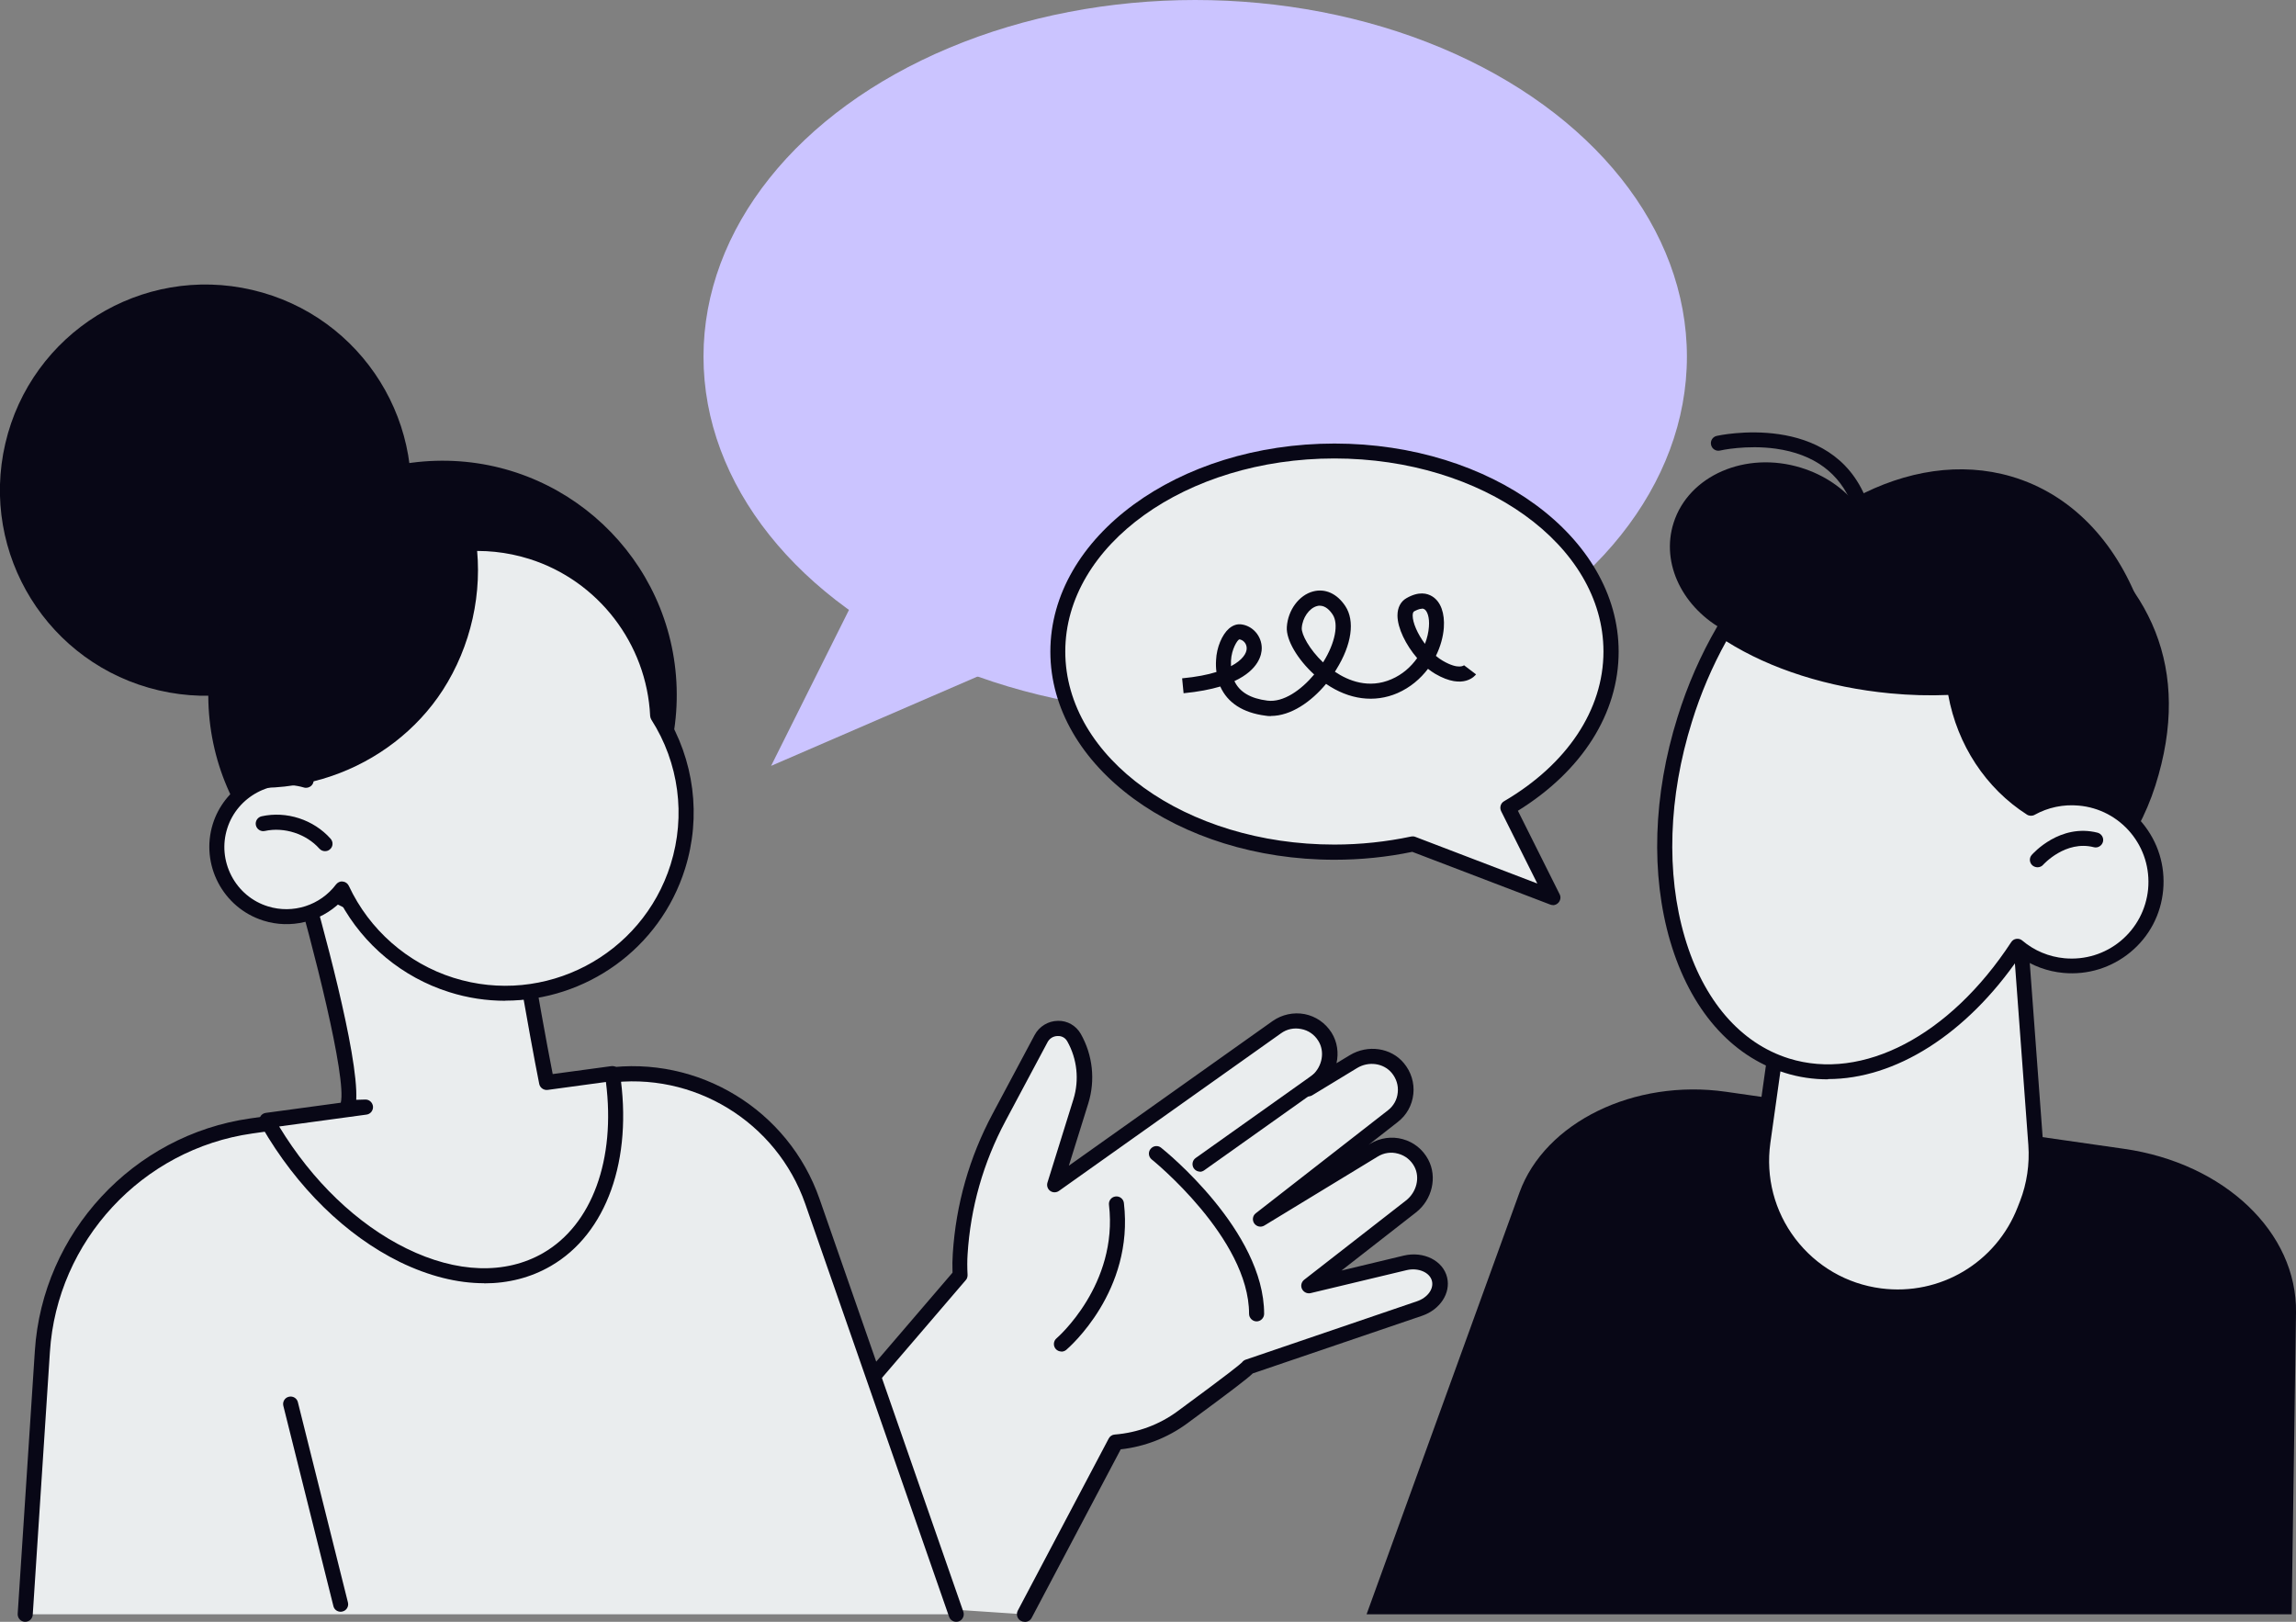 <?xml version="1.0" encoding="UTF-8"?>
<svg xmlns="http://www.w3.org/2000/svg" id="Layer_2" data-name="Layer 2" width="173.89" height="122.82" viewBox="0 0 173.89 122.82">
  <rect x="0" y="0" width="173.89" height="122.82" fill="#808080" stroke="none"/>
  <defs>
    <style>
      .cls-1 {
        fill: #cbc4ff;
      }

      .cls-2 {
        fill: #080716;
      }

      .cls-3 {
        fill: #eaedee;
      }

      .cls-4 {
        fill: #fff;
      }
    </style>
  </defs>
  <g id="Layer_1-2" data-name="Layer 1">
    <g>
      <path class="cls-2" d="M173.56,122.25h-70.06l11.58-31.94c1.93-5.32,8.69-8.62,15.63-7.63l30.15,4.32c7.61,1.09,13.12,6.33,13.03,12.4l-.33,22.85Z"></path>
      <g>
        <path class="cls-3" d="M77.59,122.25l6.89-13.04c1.77-.14,3.52-.75,5.06-1.88,2.66-1.95,4.95-3.67,5-3.82l12.97-4.42c1.08-.37,1.73-1.32,1.51-2.21-.23-.97-1.4-1.53-2.61-1.24l-7.27,1.74,7.72-6.01c1-.78,1.37-2.17.78-3.28-.7-1.31-2.34-1.74-3.58-.98l-8.58,5.22,10-7.79c1.12-.88,1.33-2.53.38-3.66-.82-.98-2.27-1.15-3.36-.48l-3.39,2.06.69-.62c.94-.84,1.22-2.26.55-3.33-.79-1.25-2.45-1.57-3.64-.73l-12.72,9.03-4.09,2.91,1.97-6.32c.5-1.61.31-3.36-.52-4.83-.55-.96-1.97-.9-2.49.08l-3.19,5.98c-1.71,3.2-2.71,6.72-2.94,10.34-.03.54-.03,1.07,0,1.61l-20.55,23.97,25.45,1.71Z"></path>
        <path class="cls-2" d="M77.59,122.82c-.09,0-.18-.02-.27-.07-.28-.15-.38-.49-.24-.77l6.89-13.04c.09-.17.26-.29.46-.3,1.73-.14,3.38-.75,4.76-1.77,3.92-2.88,4.72-3.54,4.87-3.69.07-.1.17-.17.28-.21l12.97-4.42c.8-.27,1.29-.93,1.14-1.54-.16-.65-1.03-1.03-1.92-.82l-7.27,1.74c-.26.06-.53-.07-.65-.31-.12-.24-.05-.53.16-.7l7.72-6.01c.8-.63,1.07-1.73.63-2.56-.26-.49-.7-.84-1.23-.98-.53-.15-1.08-.07-1.55.22l-8.58,5.22c-.26.16-.59.09-.77-.16-.17-.25-.12-.59.12-.77l10-7.79c.43-.33.7-.81.75-1.35.06-.54-.11-1.07-.46-1.49-.62-.74-1.75-.9-2.63-.36l-3.39,2.06c-.25.15-.58.09-.75-.15-.18-.24-.14-.57.08-.76l.69-.62c.76-.68.95-1.8.44-2.6-.29-.47-.75-.79-1.29-.89-.54-.11-1.09,0-1.54.33l-16.81,11.93c-.2.14-.47.14-.66,0-.2-.14-.28-.4-.21-.63l1.97-6.32c.45-1.46.28-3.05-.47-4.38-.21-.37-.57-.41-.72-.4-.33,0-.62.18-.77.46l-3.19,5.98c-1.68,3.15-2.65,6.55-2.87,10.11-.03.46-.03.97,0,1.55,0,.14-.04.29-.14.39l-20.55,23.97c-.2.24-.56.27-.8.06-.24-.2-.27-.56-.06-.8l20.41-23.8c-.02-.53-.01-1,.02-1.44.24-3.73,1.25-7.28,3.01-10.58l3.19-5.98c.35-.65,1.02-1.06,1.76-1.07.72-.02,1.37.36,1.73.98.91,1.6,1.12,3.52.57,5.28l-1.47,4.71,15.44-10.96c.7-.49,1.58-.68,2.42-.52.85.17,1.57.67,2.04,1.41.43.69.55,1.53.37,2.31l1.01-.61c1.36-.82,3.12-.57,4.09.6.55.66.81,1.49.72,2.34s-.51,1.61-1.19,2.13l-2.2,1.72.14-.09c.73-.44,1.62-.57,2.45-.34.84.23,1.52.78,1.93,1.55.7,1.32.3,3.04-.93,4l-5.64,4.4,4.71-1.13c1.51-.36,2.99.38,3.29,1.66.28,1.18-.53,2.42-1.88,2.89l-12.84,4.37c-.39.38-1.52,1.25-4.97,3.79-1.47,1.08-3.21,1.76-5.03,1.96l-6.75,12.77c-.1.19-.3.3-.5.3Z"></path>
      </g>
      <path class="cls-2" d="M90.89,88.73c-.18,0-.35-.08-.47-.24-.18-.26-.12-.61.13-.79l8.9-6.32c.26-.18.61-.12.79.14.18.26.12.61-.14.79l-8.9,6.32c-.1.07-.22.11-.33.11Z"></path>
      <g>
        <path class="cls-3" d="M1.92,122.25l1.3-19.91c.57-8.72,7.17-15.84,15.82-17.07l26.87-3.81c6.82-.97,13.37,3.02,15.63,9.53l10.89,31.26H1.92Z"></path>
        <path class="cls-2" d="M72.42,122.82c-.24,0-.46-.15-.54-.38l-10.89-31.26c-2.17-6.23-8.48-10.08-15.01-9.15l-26.87,3.81c-8.34,1.18-14.79,8.14-15.33,16.54l-1.3,19.91c-.02.31-.29.55-.61.53-.31-.02-.55-.29-.53-.61l1.3-19.91c.58-8.94,7.44-16.34,16.31-17.6l26.87-3.81c7.07-1,13.9,3.16,16.25,9.91l10.89,31.26c.1.3-.05.62-.35.73-.06.02-.13.03-.19.03Z"></path>
      </g>
      <g>
        <ellipse class="cls-1" cx="90.52" cy="27.01" rx="37.24" ry="27.01"></ellipse>
        <polygon class="cls-1" points="67.49 39.8 58.4 58 79.43 48.9 67.49 39.8"></polygon>
      </g>
      <g>
        <path class="cls-3" d="M122.01,49.34c0-8.39-9.38-15.19-20.95-15.19s-20.95,6.8-20.95,15.19,9.38,15.19,20.95,15.19c2.06,0,4.06-.22,5.94-.62l10.6,4.06-3.4-6.79c4.76-2.78,7.81-7.05,7.81-11.83Z"></path>
        <path class="cls-2" d="M117.6,68.54c-.07,0-.14-.01-.2-.04l-10.44-3.99c-1.92.4-3.9.6-5.89.6-11.86,0-21.52-7.07-21.52-15.76s9.65-15.76,21.52-15.76,21.52,7.07,21.52,15.76c0,4.68-2.77,9.04-7.63,12.05l3.16,6.32c.11.21.07.46-.09.64-.11.12-.26.19-.42.19ZM107,63.34c.07,0,.14.01.2.04l9.23,3.53-2.74-5.48c-.13-.27-.04-.6.22-.75,4.78-2.8,7.53-6.93,7.53-11.34,0-8.06-9.14-14.62-20.38-14.62s-20.38,6.56-20.38,14.62,9.14,14.62,20.38,14.62c1.97,0,3.93-.21,5.82-.61.04,0,.08-.01.12-.01Z"></path>
      </g>
      <path class="cls-2" d="M96.25,54.23c-.13,0-.26,0-.4-.03-1.73-.22-2.89-.99-3.43-2.21-.74.22-1.65.4-2.78.51l-.11-1.13c1.07-.1,1.92-.27,2.6-.48-.04-.28-.05-.58-.03-.9.04-.95.45-1.93.98-2.39.35-.3.68-.34.89-.32.89.09,1.59.88,1.59,1.81,0,.45-.2,1.62-2.07,2.49.39.83,1.22,1.32,2.5,1.48,1.21.15,2.55-.8,3.54-1.98-1.25-1.14-2.14-2.62-2.07-3.6.08-1.27.92-2.41,1.99-2.69.92-.24,1.81.16,2.44,1.11.74,1.12.49,2.92-.69,4.81-.03.05-.07.11-.1.16,1.02.69,2.57,1.31,4.28.57.84-.36,1.48-.94,1.95-1.6-.86-1-1.49-2.28-1.49-3.23,0-.59.24-1.06.68-1.31.94-.54,1.58-.37,1.96-.13.64.4.95,1.27.87,2.38-.05.67-.25,1.41-.6,2.12.17.14.34.27.52.37,1.22.71,1.61.34,1.61.34l.91.69c-.04.05-.91,1.23-3.09-.04-.19-.11-.37-.24-.55-.38-.57.75-1.33,1.41-2.31,1.84-1.74.75-3.66.5-5.41-.7-1.12,1.35-2.66,2.43-4.18,2.43ZM93.86,48.42c-.15.05-.59.75-.63,1.62,0,.14,0,.28,0,.41.89-.47,1.19-.99,1.19-1.35,0-.39-.29-.65-.56-.68ZM99.96,45.87c-.07,0-.14,0-.22.03-.59.16-1.1.89-1.15,1.66-.03.48.58,1.62,1.61,2.6,0-.01.02-.03.03-.04.89-1.43,1.17-2.87.7-3.58-.21-.32-.54-.67-.98-.67ZM107.69,46.1c-.2,0-.44.12-.59.2-.07.04-.11.15-.11.32,0,.54.37,1.39.93,2.14.17-.44.27-.88.3-1.29.06-.73-.13-1.2-.34-1.33-.06-.04-.12-.05-.2-.05Z"></path>
      <g>
        <path class="cls-3" d="M152.83,68.45l1.35,18.24c.11,1.52-.11,3.05-.66,4.47l-.18.46c-1.71,4.44-6.24,7.13-10.95,6.51h0c-5.68-.74-9.67-5.98-8.87-11.66l1.96-13.92,17.36-4.12Z"></path>
        <path class="cls-2" d="M143.74,98.79c-.47,0-.95-.03-1.43-.09-2.9-.38-5.47-1.87-7.25-4.2-1.77-2.33-2.52-5.21-2.12-8.1l1.96-13.92c.03-.23.2-.42.43-.48l17.36-4.12c.16-.04.33,0,.47.09.13.1.22.25.23.42l1.35,18.24c.12,1.6-.12,3.23-.7,4.72l-.18.46c-1.64,4.25-5.68,6.96-10.13,6.96ZM135.98,73.03l-1.9,13.53c-.36,2.59.31,5.17,1.89,7.25,1.59,2.08,3.89,3.42,6.49,3.76,4.47.58,8.72-1.95,10.35-6.15l.18-.46c.52-1.34.73-2.8.63-4.23l-1.3-17.58-16.33,3.87Z"></path>
      </g>
      <g>
        <path class="cls-2" d="M155.99,39.41c-5.65-3.83-13.75-3.31-15.31-1.11-1.01-1.29-2.49-2.33-4.28-2.88-4.19-1.29-8.51.59-9.65,4.18-.99,3.11.73,6.49,3.93,8.18-1.23,2.05-2.27,4.33-3.06,6.8-3.14,9.86,12.68,15.58,15.7,16.5,8.17,2.51,17.08-2.68,19.92-11.59,2.83-8.91-.42-15.46-7.25-20.09Z"></path>
        <path class="cls-2" d="M155.65,41.96c-2.43.16-4.48.95-5.84,2.41-3.84,4.11-2.11,15.15,6.74,18.14.55.19,1.2.1,1.68.4,2.55-8.08,1.36-15.99-2.58-20.95Z"></path>
        <path class="cls-2" d="M130.35,47.62c3.21,2.22,7.74,3.83,12.87,4.31,8.62.8,16.19-1.85,18.79-6.17-1.81-4.77-5.15-8.34-9.66-9.67-7.72-2.27-16.54,2.68-22,11.53Z"></path>
        <circle class="cls-4" cx="156.9" cy="66.78" r="6.38" transform="translate(-6.19 116.56) rotate(-40.03)"></circle>
        <g>
          <path class="cls-3" d="M157.49,60.43c-1.33-.12-2.6.17-3.69.77-3.41-2.18-5.29-5.75-5.79-9.18-1.55.09-3.16.06-4.81-.09-5.03-.47-9.48-2.02-12.67-4.18-1.18,2.03-2.19,4.29-2.95,6.74-3.74,11.98-.28,23.71,7.73,26.21,6,1.87,12.85-1.97,17.48-9.04.96.81,2.17,1.35,3.51,1.47,3.51.33,6.62-2.25,6.94-5.76.33-3.51-2.25-6.62-5.76-6.94Z"></path>
          <path class="cls-2" d="M138.44,81.74c-1.12,0-2.22-.16-3.29-.5-4.06-1.27-7.13-4.8-8.65-9.94-1.49-5.06-1.3-11.09.55-16.99.75-2.42,1.76-4.72,3-6.85.08-.14.21-.23.37-.27.15-.04.32,0,.45.08,3.25,2.19,7.66,3.64,12.41,4.08,1.59.15,3.17.18,4.72.09.3-.02.55.19.6.49.52,3.57,2.43,6.68,5.26,8.6,1.15-.57,2.42-.8,3.7-.68,1.85.17,3.52,1.05,4.7,2.48,1.18,1.43,1.74,3.23,1.57,5.08-.17,1.85-1.05,3.52-2.48,4.7-1.43,1.18-3.24,1.74-5.08,1.57-1.2-.11-2.34-.53-3.32-1.22-4.03,5.89-9.41,9.26-14.5,9.26ZM130.74,48.56c-1.06,1.91-1.94,3.96-2.6,6.1-1.78,5.69-1.97,11.48-.54,16.33,1.4,4.76,4.21,8.02,7.89,9.17,5.58,1.74,12.19-1.72,16.83-8.81.09-.14.23-.23.39-.25.16-.02.33.02.45.13.91.77,2.02,1.23,3.2,1.34,1.54.14,3.05-.32,4.25-1.31,1.19-.99,1.93-2.39,2.08-3.93.14-1.55-.32-3.05-1.31-4.25-.99-1.19-2.39-1.93-3.93-2.07h0c-1.17-.11-2.33.13-3.36.7-.18.1-.41.09-.58-.02-3.11-1.99-5.27-5.27-5.96-9.06-1.44.06-2.91.02-4.38-.12-4.69-.44-9.07-1.83-12.42-3.94Z"></path>
        </g>
        <path class="cls-2" d="M140.82,38.62c-.23,0-.44-.14-.53-.36-.95-2.43-2.9-3.87-5.79-4.28-2.23-.31-4.21.13-4.23.14-.31.07-.61-.12-.68-.43-.07-.31.12-.61.43-.68.09-.02,8.7-1.93,11.34,4.84.11.29-.03.62-.32.74-.07.03-.14.04-.21.04Z"></path>
        <path class="cls-2" d="M154.31,65.68c-.13,0-.27-.05-.38-.14-.24-.21-.26-.57-.05-.8.09-.1,2.13-2.4,4.98-1.68.3.08.49.39.41.69-.08.3-.39.49-.69.41-2.15-.55-3.82,1.31-3.84,1.33-.11.13-.27.19-.43.19Z"></path>
      </g>
      <circle class="cls-2" cx="15.57" cy="37.12" r="15.57" transform="translate(-24.12 43.85) rotate(-76.87)"></circle>
      <g>
        <path class="cls-3" d="M27.68,83.83l-1.38.03c.94-2.26-3.75-18.29-3.75-18.29l15.91-.44c-.02.27,1.97,12.05,2.94,16.84l4.97-.67c.94,6.17-.76,11.67-4.95,14.09-6.27,3.62-15.72-1.02-21.11-10.36-.03-.06-.07-.12-.1-.18l7.47-1.01Z"></path>
        <path class="cls-2" d="M36.66,97.18c-2.02,0-4.18-.54-6.38-1.61-4.09-2.01-7.81-5.65-10.47-10.27l-.1-.18c-.09-.16-.1-.36-.01-.53.08-.17.25-.29.43-.31l5.68-.77c.45-1.9-2.07-11.81-3.81-17.78-.05-.17-.02-.35.09-.5.1-.14.27-.23.45-.23l15.91-.44c.16,0,.32.06.43.18.1.1.16.24.16.39.06.63,1.82,11.15,2.82,16.21l4.44-.6c.31-.04.59.17.64.48,1.01,6.6-1,12.22-5.23,14.66-1.52.88-3.22,1.31-5.04,1.31ZM21.13,85.29c2.52,4.16,5.93,7.43,9.66,9.26,3.81,1.87,7.49,1.99,10.35.34,3.7-2.14,5.5-7.07,4.75-12.95l-4.41.6c-.3.04-.58-.16-.64-.45-.71-3.52-2.49-13.72-2.87-16.37l-14.66.41c1,3.48,3.85,13.72,3.67,17.16l.69-.02h.01c.3,0,.54.23.57.53.02.3-.19.57-.49.61l-6.62.9Z"></path>
      </g>
      <circle class="cls-2" cx="33.51" cy="52.63" r="17.74" transform="translate(-1.56 1.03) rotate(-1.72)"></circle>
      <g>
        <path class="cls-3" d="M23.18,59.09c-.86-2.62-.96-5.52-.07-8.36,2.26-7.21,9.94-11.22,17.15-8.95,5.63,1.77,9.29,6.84,9.55,12.41,2.09,3.29,2.78,7.44,1.52,11.45-2.26,7.21-9.94,11.22-17.15,8.95-3.81-1.2-6.71-3.91-8.27-7.26-1.31,1.73-3.6,2.54-5.79,1.86-2.78-.87-4.33-3.84-3.45-6.62.86-2.75,3.76-4.28,6.51-3.48Z"></path>
        <path class="cls-2" d="M38.27,75.79c-1.41,0-2.85-.21-4.26-.66-3.52-1.11-6.48-3.56-8.23-6.8-1.52,1.48-3.76,2.04-5.83,1.39-3.08-.97-4.79-4.26-3.83-7.33.85-2.69,3.52-4.36,6.25-4.05-.67-2.58-.6-5.25.2-7.79,2.36-7.5,10.37-11.68,17.87-9.32,5.62,1.77,9.6,6.89,9.94,12.77,2.2,3.54,2.75,7.83,1.5,11.8-1.91,6.08-7.54,9.98-13.6,9.98ZM25.9,66.76s.04,0,.06,0c.2.02.37.14.46.33,1.55,3.32,4.44,5.86,7.93,6.96,6.9,2.17,14.27-1.68,16.44-8.58,1.16-3.7.63-7.7-1.46-10.97-.05-.08-.08-.18-.09-.28-.26-5.47-3.94-10.25-9.15-11.89-6.9-2.17-14.27,1.68-16.44,8.58-.82,2.61-.8,5.38.07,8.01.07.2.02.42-.13.57-.15.15-.37.21-.57.15-2.44-.72-5.05.68-5.81,3.1-.38,1.2-.26,2.47.32,3.59.58,1.11,1.56,1.94,2.76,2.31,1.89.59,3.96-.07,5.16-1.66.11-.14.28-.23.45-.23Z"></path>
      </g>
      <path class="cls-2" d="M24.62,64.46c-.16,0-.31-.06-.43-.19-1-1.12-2.66-1.66-4.13-1.34-.31.07-.61-.13-.68-.43-.07-.31.13-.61.43-.68,1.89-.42,3.94.25,5.23,1.7.21.24.19.6-.05.8-.11.1-.24.14-.38.14Z"></path>
      <path class="cls-2" d="M19.51,52.48c-.28,2.25-.42,4.51-.49,6.77,0,.19.12.41.33.41,1.97.05,3.93-.26,5.79-.9,3.41-1.17,6.42-3.45,8.39-6.49,2.14-3.32,3.06-7.39,2.52-11.31-.06-.45-.7-.37-.73.03-1.35-1.1-3.36-1.1-5-.69-1.82.45-3.47,1.39-5.04,2.4-1.7,1.09-3.23,2.24-4.2,4.06-.94,1.77-1.33,3.76-1.58,5.73Z"></path>
      <path class="cls-2" d="M80.38,102.35c-.16,0-.32-.07-.43-.2-.2-.24-.17-.6.07-.8.05-.04,4.68-4.06,3.97-10.11-.04-.31.19-.6.5-.63.31-.04.6.19.63.5.78,6.67-4.16,10.94-4.37,11.12-.11.09-.24.13-.37.13Z"></path>
      <path class="cls-2" d="M95.17,100.07c-.31,0-.57-.26-.57-.57,0-5.72-7.29-11.63-7.37-11.69-.25-.2-.29-.56-.09-.8.2-.25.56-.29.8-.09.32.25,7.8,6.31,7.8,12.58,0,.31-.26.57-.57.57Z"></path>
      <g>
        <path class="cls-4" d="M22.01,106.33l3.79,15.16-3.79-15.16Z"></path>
        <path class="cls-2" d="M25.8,122.06c-.26,0-.49-.17-.55-.43l-3.79-15.16c-.08-.31.11-.62.41-.69.31-.08.62.11.69.41l3.79,15.16c.08.31-.11.62-.41.69-.05.01-.09.02-.14.02Z"></path>
      </g>
    </g>
  </g>
</svg>
